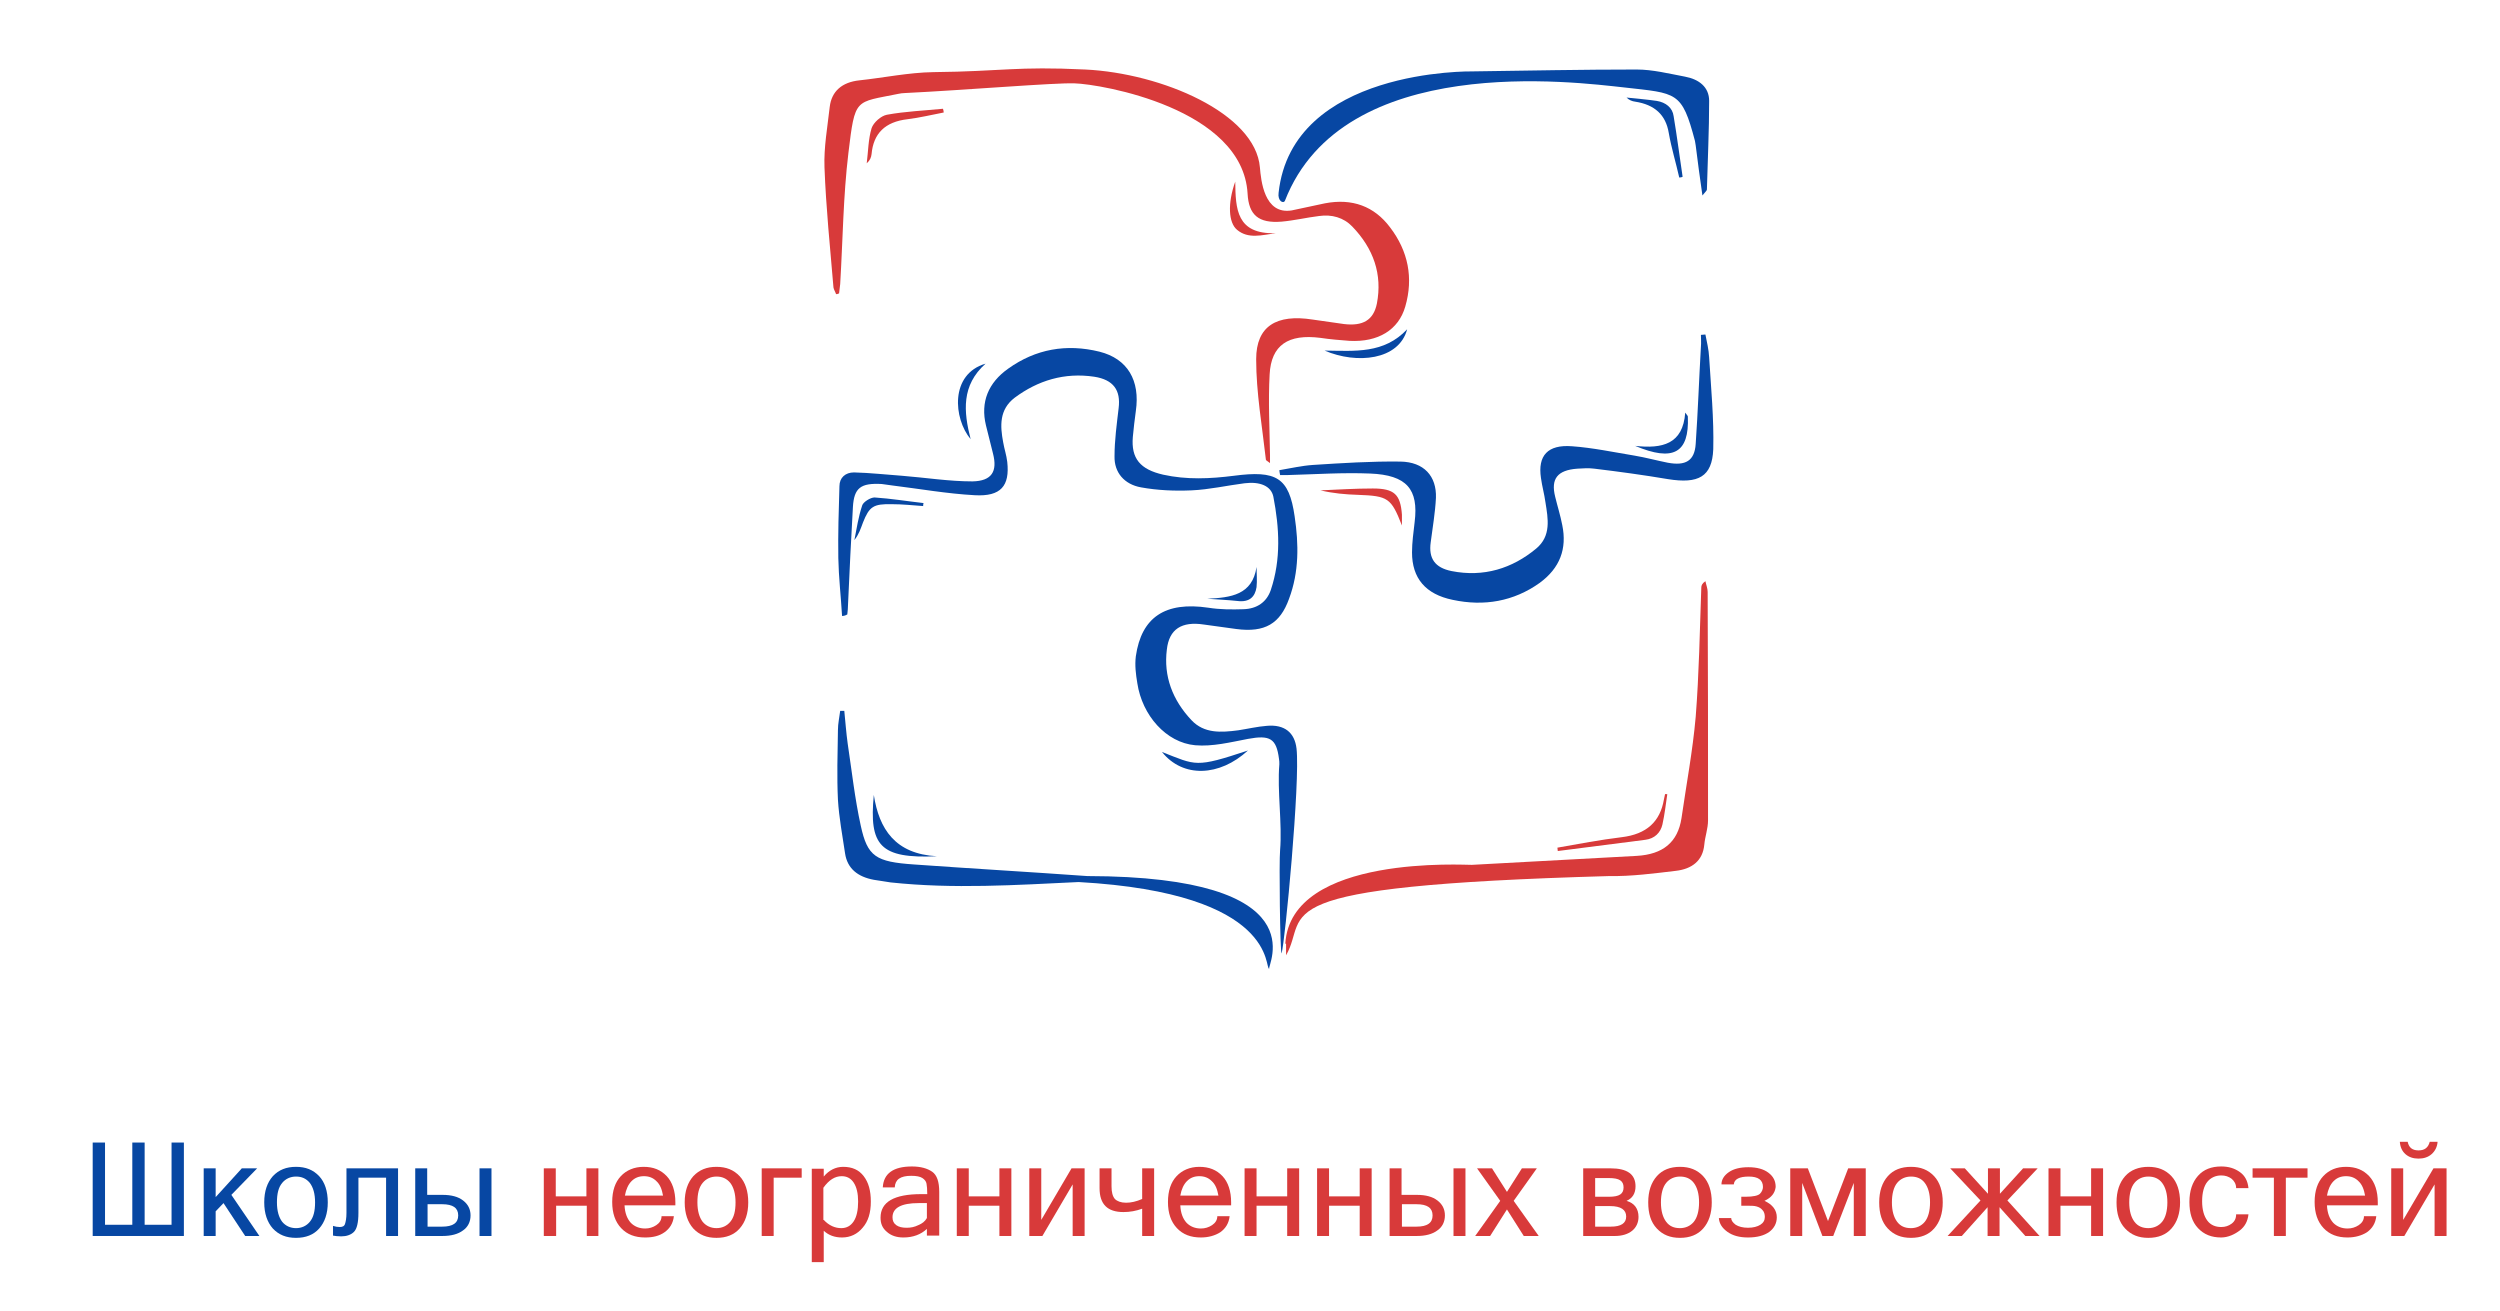 <?xml version="1.0" encoding="UTF-8"?> <!-- Generator: Adobe Illustrator 26.0.1, SVG Export Plug-In . SVG Version: 6.00 Build 0) --> <svg xmlns="http://www.w3.org/2000/svg" xmlns:xlink="http://www.w3.org/1999/xlink" id="Слой_1" x="0px" y="0px" viewBox="0 0 668.9 350.8" style="enable-background:new 0 0 668.9 350.8;" xml:space="preserve"> <style type="text/css"> .st0{fill:#0747A3;} .st1{fill:#D83A3A;} </style> <g> <path class="st0" d="M225.3,164.8c-0.3-5.2-0.9-10.3-1-15.5c-0.1-6.4,0.1-12.8,0.3-19.2c0-2.3,1.6-3.7,3.9-3.7 c4.3,0.1,8.6,0.6,12.9,0.9c6.3,0.5,12.5,1.5,18.8,1.5c5.2-0.1,6.7-2.7,5.5-7.4c-0.6-2.5-1.3-5.1-1.9-7.6c-1.5-6.2,0.6-11.4,6-15.2 c7.3-5.2,15.5-6.7,24.4-4.5c7.5,1.9,10.9,7.7,9.7,15.9c-0.3,2.3-0.6,4.6-0.8,6.9c-0.5,5.8,2,8.7,8.1,10.1 c6.3,1.4,12.6,1.1,18.9,0.3c11.4-1.5,14.8,0.4,16.3,10.9c1.1,7.4,1.2,14.8-1.5,22c-2.4,6.7-6.5,9.1-14.1,8.1 c-2.9-0.4-5.8-0.8-8.7-1.2c-5.9-0.9-9.3,1.2-9.9,6.7c-0.9,7.1,1.5,13.5,6.6,18.9c3.4,3.6,7.9,3.3,12.5,2.7c2.6-0.4,5.1-1,7.7-1.2 c4.7-0.4,7.4,1.8,7.9,6.1c1,8.8-3.1,51.9-4,54.8c-0.4-0.1-0.7-24.8-0.4-27.6c0.6-7.2-0.8-15.8-0.2-23c0-0.5,0-1-0.1-1.5 c-0.7-5.4-2.4-6.4-8.3-5.3c-4.7,0.9-9.5,2.1-14.1,1.7c-7.8-0.7-14.2-8-15.5-16.6c-0.4-2.4-0.7-4.8-0.4-7.2 c1.5-10.5,7.9-14.7,19.4-13c3.1,0.5,6.3,0.5,9.4,0.4c3.6-0.1,6.2-1.9,7.3-5.1c2.8-8.3,2.3-16.7,0.7-25c-0.6-2.9-3.6-4.1-7.7-3.6 c-4.7,0.6-9.5,1.7-14.2,1.9c-4.5,0.2-9.1,0-13.5-0.8c-4.5-0.8-7.2-4-7.1-8.3c0-4.3,0.6-8.6,1.1-12.9c0.6-4.8-1.4-7.6-6.5-8.4 c-8-1.2-15.1,1-21.3,5.6c-4.2,3.2-3.9,7.6-3.1,11.9c0.3,1.8,0.9,3.5,1.1,5.3c0.7,6.4-1.7,9.3-8.7,8.9c-7.4-0.4-14.7-1.7-22-2.6 c-1-0.1-1.9-0.3-2.9-0.4c-5.6-0.3-7.4,1-7.7,6.2c-0.5,8.6-0.9,17.2-1.3,25.9c0,0.9-0.1,1.9-0.2,2.8 C226,164.8,225.6,164.8,225.3,164.8z"></path> <path class="st1" d="M223.7,78.7c-0.2-0.6-0.6-1.2-0.7-1.8c-0.9-10.7-2-21.4-2.4-32.1c-0.2-5.4,0.8-10.8,1.4-16.2 c0.5-4.2,3.3-6.6,7.9-7.1c6.6-0.7,13.2-2.1,19.8-2.2c18.7-0.2,22-1.6,40.7-0.7c20.4,1,45.5,11.7,46.7,26.2 c0.3,3.4,1.1,12.7,8.5,11.5c3-0.6,5.9-1.3,8.9-1.9c7.3-1.4,13.2,0.8,17.4,6.4c4.9,6.4,6.3,13.6,4.1,21.2c-1.8,6.3-7.3,9.6-14.9,9.2 c-2.6-0.2-5.2-0.4-7.8-0.8c-8.6-1.1-13.2,1.9-13.6,9.8c-0.4,7.2,0,14.4,0.1,21.6c0,0.6,0,1.1,0,2.1c-0.6-0.5-1.1-0.7-1.1-0.9 c-1-9-2.6-17.9-2.6-26.9c0-8.9,5.5-12.1,15.1-10.6c2.8,0.4,5.6,0.8,8.4,1.2c5,0.6,7.9-1,8.8-5.5c1.5-7.8-0.9-14.7-6.6-20.6 c-2.3-2.4-5.5-3.3-8.9-2.8c-3.3,0.4-6.6,1.2-10,1.5c-6.2,0.5-8.8-1.8-9.1-7.5c-1.3-22.8-39.2-29.3-46.3-29.5 c-5.2-0.2-29.1,1.8-45.5,2.6c-0.5,0-1.1,0.1-1.6,0.2c-11.7,2.4-11.6,0.9-13.4,15.8c-1.4,11.6-1.5,23.4-2.2,35.1 c-0.1,0.8-0.2,1.7-0.3,2.5C224.1,78.7,223.9,78.7,223.7,78.7z"></path> <path class="st0" d="M342.3,125.8c3-0.5,6-1.2,9-1.4c7.8-0.5,15.6-1,23.4-0.9c6.3,0.1,9.7,3.9,9.5,9.7c-0.2,4-0.9,8-1.4,11.9 c-0.6,4.3,1.1,6.8,5.6,7.7c8.6,1.7,16.2-0.7,22.6-6c4.1-3.4,3.2-8,2.5-12.4c-0.3-2.2-0.9-4.3-1.2-6.5c-0.9-6,1.8-9,8.3-8.5 c5.6,0.4,11.2,1.6,16.7,2.5c3,0.5,5.9,1.3,8.9,1.9c4.8,0.9,7.2-0.5,7.5-5c0.6-8.7,0.9-17.4,1.4-26.1c0.1-1,0-2.1,0-3.1 c0.4,0,0.8-0.1,1.2-0.1c0.4,2,0.9,4.1,1,6.1c0.5,8.2,1.3,16.4,1.1,24.6c-0.3,7.4-4,9.3-12.1,8c-6.5-1.1-13.1-2-19.7-2.8 c-1.5-0.2-3.1-0.1-4.6,0c-5.3,0.4-7.1,2.7-5.9,7.5c0.6,2.5,1.4,5,1.9,7.6c1.3,6.3-0.6,11.5-6.1,15.5c-6.9,4.9-14.8,6.3-23.2,4.5 c-7.3-1.5-10.9-5.8-10.9-12.7c0-2.7,0.4-5.4,0.7-8.1c1.1-8.8-2.1-12.6-11.9-13c-7.3-0.3-14.6,0.2-21.9,0.4c-0.7,0-1.5,0-2.2,0 C342.4,126.5,342.3,126.1,342.3,125.8z"></path> <path class="st1" d="M343.9,252.5c1.4-24.1,48.8-21,49.9-21.1c14.7-0.8,29.4-1.6,44.1-2.4c7-0.4,11-3.6,12-10.1 c1.3-9,3-18,3.8-27.1c0.9-11.5,1.1-23.1,1.5-34.6c0-0.5,0.2-1.1,1.1-1.7c0.2,1,0.6,1.9,0.6,2.9c0.1,20.4,0.1,40.8,0.1,61.1 c0,2.2-0.8,4.3-1,6.5c-0.4,4.3-3.3,6.5-7.6,7c-5.9,0.7-11.9,1.5-17.9,1.4c-95.3,2.7-79.9,9.9-86.4,21.2V252.5z"></path> <path class="st0" d="M225.9,190.2c0.3,2.9,0.5,5.8,0.9,8.7c1.1,7.3,1.9,14.7,3.5,22c1.8,8.3,4,9.7,14.3,10.4 c15.4,1.1,30.9,2,46.3,3.1c62.3,0.1,48,24.1,48.7,24.8c-1.4,0.2,2.6-20.2-51-23.2c-16.8,0.8-33.5,1.9-50.3,0.1 c-1.5-0.2-3-0.5-4.5-0.7c-4.3-0.8-7.1-3-7.7-7.1c-0.7-4.7-1.6-9.5-1.9-14.3c-0.3-6.2-0.1-12.4,0-18.7c0-1.7,0.4-3.4,0.6-5.1 C225.3,190.2,225.6,190.2,225.9,190.2z"></path> <path class="st0" d="M455.5,52.3c-0.7-5-1.3-9.2-1.8-13.4c-0.1-0.4-0.1-0.8-0.2-1.2c-3.5-13.3-4.8-12.7-18.9-14.3 c-13-1.4-75.2-9.7-90.8,30.3c-0.4,0.9-2,0.1-1.7-2.1c3.6-33.3,51.5-32.5,52-32.5c14.6-0.2,29.2-0.5,43.8-0.5 c4.3,0,8.6,1.1,12.9,1.9c3.8,0.7,6.5,2.8,6.5,6.5c0,7.9-0.4,15.8-0.6,23.7C456.7,51,456.3,51.3,455.5,52.3z"></path> <path class="st1" d="M446.1,212.5c-0.4,2.7-0.7,5.4-1.3,8.1c-0.5,2.2-2.1,3.8-4.6,4.1c-7.8,1-15.6,2-23.4,3c0-0.3-0.1-0.6-0.1-0.9 c5.7-1,11.4-2.1,17.2-2.8c6.7-0.8,10.3-4.2,11.3-10.1c0.1-0.5,0.2-0.9,0.3-1.4C445.6,212.4,445.9,212.5,446.1,212.5z"></path> <path class="st1" d="M252.5,30.1c-3.2,0.6-6.4,1.4-9.7,1.8c-6,0.7-9.1,3.8-9.6,9.3c-0.1,0.9-0.4,1.7-1.3,2.5 c0.4-3.1,0.4-6.4,1.3-9.4c0.5-1.5,2.5-3.3,4.1-3.6c4.9-0.9,10-1.1,15-1.6C252.4,29.4,252.5,29.8,252.5,30.1z"></path> <path class="st0" d="M233.8,212.7c1.4,9.1,5.7,15.8,16.9,16.4C235.4,229.8,232.5,226.2,233.8,212.7z"></path> <path class="st0" d="M449.3,47.5c-0.9-4-2.1-7.9-2.8-11.9c-0.8-4.9-3.8-7.6-9-8.4c-0.8-0.1-1.6-0.4-2.3-1.1 c2.7,0.3,5.4,0.5,8.1,0.9c2.4,0.4,4.2,1.8,4.5,4.1c0.9,5.4,1.6,10.8,2.4,16.2C450,47.4,449.7,47.5,449.3,47.5z"></path> <path class="st1" d="M375.1,140.6c-2.9-7.4-3.7-7.9-11.8-8.2c-3.3-0.1-6.7-0.4-10-1.2c4.7-0.2,9.3-0.5,14-0.5c5.8,0,7.4,1.6,7.8,7 C375.1,138.4,375.1,139.1,375.1,140.6z"></path> <path class="st0" d="M376.5,88.1c-2.2,8.3-13.5,9.4-22.1,5.7C362.6,93.9,370.3,94.7,376.5,88.1z"></path> <path class="st0" d="M310.9,201.2c9.2,3.6,8.9,4.3,23-0.4C326.3,207.8,316.5,208.2,310.9,201.2z"></path> <path class="st0" d="M263.7,97.3c-6.5,5.8-5.9,12.8-4,20.2C255.1,112,254.1,100.1,263.7,97.3z"></path> <path class="st1" d="M330.5,48.6c0.1,7.3,0.3,14.1,10.8,13.8c-3.7,0.5-7.3,1.6-10.3-0.9C328.7,59.6,328.4,54.5,330.5,48.6z"></path> <path class="st0" d="M247,135.4c-2.8-0.2-5.6-0.5-8.4-0.5c-4.9-0.1-6,0.6-7.7,4.9c-0.6,1.6-1.1,3.2-2.3,4.7 c0.6-3.1,1.1-6.3,2.1-9.3c0.3-0.9,2.2-2.1,3.3-2.1c4.4,0.3,8.7,1,13.1,1.5C247,134.9,247,135.2,247,135.4z"></path> <path class="st0" d="M437.5,119.3c7.2,0.8,12.8-0.4,13.4-8.9c0.6,0.8,0.7,0.9,0.7,1.1C452,121.2,447.7,123.6,437.5,119.3z"></path> <path class="st0" d="M323,160.2c6.3-0.3,12.1-1,13.2-8.5c0,1.8,0.2,3.6,0,5.4c-0.4,2.6-1.9,4.1-5.1,3.7 C328.3,160.5,325.6,160.4,323,160.2z"></path> </g> <g> <path class="st0" d="M24.8,330.7v-25h3.3v22h7.3v-22h3.3v22h7.2v-22h3.3v25H24.8z"></path> <path class="st0" d="M69.4,330.7h-3.8l-5.8-8.8l-2.1,2.2v6.6h-3.2v-18.1h3.2v7.7l7-7.7h4.1l-6.9,7.1L69.4,330.7z"></path> <path class="st0" d="M79.2,312.2c2.6,0,4.6,0.8,6.2,2.5c1.5,1.6,2.3,4,2.3,7c0,3-0.8,5.3-2.3,7c-1.5,1.7-3.6,2.5-6.2,2.5 c-2.6,0-4.6-0.8-6.2-2.5c-1.5-1.7-2.3-4-2.3-7c0-3,0.8-5.3,2.3-7C74.6,313,76.6,312.2,79.2,312.2z M79.2,328.6 c1.5,0,2.8-0.6,3.7-1.7c1-1.2,1.4-2.9,1.4-5.2c0-2.3-0.5-4-1.4-5.2c-1-1.2-2.2-1.7-3.7-1.7s-2.8,0.6-3.7,1.7 c-1,1.2-1.4,2.9-1.4,5.2c0,2.3,0.5,4,1.4,5.2C76.4,328,77.7,328.6,79.2,328.6z"></path> <path class="st0" d="M92.7,312.6h13.8v18.1h-3.2v-15.6h-7.4v9.4c0,2.6-0.4,4.3-1.2,5.1c-0.8,0.8-2,1.2-3.4,1.2 c-0.9,0-1.6-0.1-2.2-0.2v-2.6c0.6,0.2,1.2,0.3,1.8,0.3c0.7,0,1.2-0.2,1.4-0.8s0.4-1.5,0.4-3V312.6z"></path> <path class="st0" d="M114.4,319.7h4c2.4,0,4.2,0.5,5.5,1.5c1.3,1,2,2.3,2,4c0,1.7-0.7,3.1-2,4c-1.3,1-3.2,1.5-5.5,1.5h-7.3v-18.1 h3.2V319.7z M114.4,328.2h3.9c2.9,0,4.3-1,4.3-3c0-2-1.4-3-4.3-3h-3.9V328.2z M131.5,330.7h-3.2v-18.1h3.2V330.7z"></path> <path class="st1" d="M145.5,330.7v-18.1h3.2v7.5h8.2v-7.5h3.2v18.1H157v-8.1h-8.2v8.1H145.5z"></path> <path class="st1" d="M172.6,331.1c-2.7,0-4.8-0.8-6.4-2.5c-1.6-1.7-2.4-4-2.4-7c0-3,0.8-5.3,2.3-6.9s3.6-2.5,6.1-2.5 c2.6,0,4.6,0.8,6.2,2.5c1.5,1.6,2.3,4,2.3,7v0.8h-13.6c0.1,2.1,0.7,3.6,1.7,4.7c1,1,2.3,1.5,3.8,1.5c1.1,0,2.1-0.3,3-0.9 s1.4-1.4,1.4-2.4h3.3c-0.2,1.9-1.1,3.3-2.5,4.3S174.7,331.1,172.6,331.1z M177.4,319.9c-0.3-1.7-0.8-3-1.8-3.9 c-0.9-0.9-2-1.3-3.3-1.3c-1.3,0-2.4,0.4-3.3,1.3c-0.9,0.9-1.5,2.2-1.8,3.9H177.4z"></path> <path class="st1" d="M191.7,312.2c2.6,0,4.6,0.8,6.2,2.5c1.5,1.6,2.3,4,2.3,7c0,3-0.8,5.3-2.3,7c-1.5,1.7-3.6,2.5-6.2,2.5 c-2.6,0-4.6-0.8-6.2-2.5c-1.5-1.7-2.3-4-2.3-7c0-3,0.8-5.3,2.3-7C187.1,313,189.1,312.2,191.7,312.2z M191.7,328.6 c1.5,0,2.8-0.6,3.7-1.7c1-1.2,1.4-2.9,1.4-5.2c0-2.3-0.5-4-1.4-5.2c-1-1.2-2.2-1.7-3.7-1.7s-2.8,0.6-3.7,1.7 c-1,1.2-1.4,2.9-1.4,5.2c0,2.3,0.5,4,1.4,5.2C188.9,328,190.2,328.6,191.7,328.6z"></path> <path class="st1" d="M207,315.1v15.6h-3.2v-18.1h10.7v2.5H207z"></path> <path class="st1" d="M220.4,314.8c1.4-1.7,3.2-2.6,5.2-2.6c2.4,0,4.2,0.8,5.5,2.5s1.9,3.9,1.9,6.8c0,3-0.7,5.3-2.2,7 c-1.4,1.7-3.3,2.6-5.5,2.6c-2,0-3.6-0.6-4.9-1.8v8.4h-3.2v-25h3.2V314.8z M220.4,326.4c1.4,1.5,3,2.2,4.7,2.2 c1.4,0,2.5-0.6,3.3-1.8s1.2-3,1.2-5.3c0-2.2-0.4-3.9-1.2-5.1c-0.8-1.2-1.9-1.7-3.2-1.7c-1.8,0-3.4,1-4.9,3.1V326.4z"></path> <path class="st1" d="M248,328.8c-1.6,1.5-3.7,2.3-6.3,2.3c-1.8,0-3.3-0.5-4.4-1.5c-1.2-1-1.7-2.2-1.7-3.8c0-4.2,3.6-6.3,10.9-6.3 h1.6c0-1.3-0.1-2.2-0.2-2.8c-0.1-0.6-0.5-1.1-1.1-1.5s-1.6-0.6-3-0.6c-2.9,0-4.3,1-4.4,3.1h-3.2c0.2-3.7,2.8-5.6,7.8-5.6 c2.3,0,4.1,0.5,5.4,1.4s1.9,2.7,1.9,5.4v11.7H248V328.8z M248,325.9v-4h-2.2c-4.7,0-7,1.3-7,3.8c0,0.9,0.3,1.6,1,2.1 c0.7,0.5,1.6,0.7,2.8,0.7c1.1,0,2.1-0.2,3.1-0.7C246.7,327.4,247.5,326.8,248,325.9z"></path> <path class="st1" d="M256,330.7v-18.1h3.2v7.5h8.2v-7.5h3.2v18.1h-3.2v-8.1h-8.2v8.1H256z"></path> <path class="st1" d="M275.4,330.7v-18.1h3.2v13.8l8.1-13.8h3.5v18.1H287v-13.8l-8.1,13.8H275.4z"></path> <path class="st1" d="M294.2,317.9v-5.3h3.2v4.8c0,1.6,0.3,2.7,0.9,3.4c0.6,0.6,1.6,1,3,1c1.3,0,2.7-0.3,4.3-1v-8.2h3.2v18.1h-3.2 v-7.3c-1.6,0.6-3.3,0.9-5,0.9C296.3,324.3,294.2,322.2,294.2,317.9z"></path> <path class="st1" d="M321.3,331.1c-2.7,0-4.8-0.8-6.4-2.5c-1.6-1.7-2.4-4-2.4-7c0-3,0.8-5.3,2.3-6.9s3.6-2.5,6.1-2.5 c2.6,0,4.6,0.8,6.2,2.5c1.5,1.6,2.3,4,2.3,7v0.8h-13.6c0.1,2.1,0.7,3.6,1.7,4.7c1,1,2.3,1.5,3.8,1.5c1.1,0,2.1-0.3,3-0.9 c0.9-0.6,1.4-1.4,1.4-2.4h3.3c-0.2,1.9-1.1,3.3-2.5,4.3C325.1,330.6,323.3,331.1,321.3,331.1z M326,319.9c-0.3-1.7-0.8-3-1.8-3.9 c-0.9-0.9-2-1.3-3.3-1.3c-1.3,0-2.4,0.4-3.3,1.3c-0.9,0.9-1.5,2.2-1.8,3.9H326z"></path> <path class="st1" d="M333,330.7v-18.1h3.2v7.5h8.2v-7.5h3.2v18.1h-3.2v-8.1h-8.2v8.1H333z"></path> <path class="st1" d="M352.4,330.7v-18.1h3.2v7.5h8.2v-7.5h3.2v18.1h-3.2v-8.1h-8.2v8.1H352.4z"></path> <path class="st1" d="M375.1,319.7h4c2.4,0,4.2,0.5,5.5,1.5c1.3,1,2,2.3,2,4c0,1.7-0.7,3.1-2,4c-1.3,1-3.2,1.5-5.5,1.5h-7.3v-18.1 h3.2V319.7z M375.1,328.2h3.9c2.9,0,4.3-1,4.3-3c0-2-1.4-3-4.3-3h-3.9V328.2z M392.1,330.7h-3.2v-18.1h3.2V330.7z"></path> <path class="st1" d="M411.7,330.7h-4l-4.5-7.1l-4.5,7.1h-4l6.7-9.4l-6.2-8.7h4l4,6.3l4-6.3h4l-6.2,8.7L411.7,330.7z"></path> <path class="st1" d="M432.1,330.7h-8.5v-18.1h7.3c4.5,0,6.7,1.6,6.7,4.8c0,1.9-0.8,3.2-2.4,3.9c2.1,0.6,3.2,2.1,3.2,4.3 c0,1.5-0.6,2.8-1.7,3.7S434,330.7,432.1,330.7z M426.8,315.1v5.1h3.8c1.3,0,2.3-0.2,2.9-0.6c0.6-0.4,0.9-1,0.9-1.9 c0-0.9-0.3-1.5-0.9-1.9c-0.6-0.4-1.6-0.6-3.1-0.6H426.8z M426.8,322.7v5.5h4.2c2.7,0,4.1-0.9,4.1-2.7c0-1.8-1.4-2.8-4.3-2.8H426.8z "></path> <path class="st1" d="M449.5,312.2c2.6,0,4.6,0.8,6.2,2.5c1.5,1.6,2.3,4,2.3,7c0,3-0.8,5.3-2.3,7c-1.5,1.7-3.6,2.5-6.2,2.5 c-2.6,0-4.6-0.8-6.2-2.5s-2.3-4-2.3-7c0-3,0.8-5.3,2.3-7S446.9,312.2,449.5,312.2z M449.5,328.6c1.5,0,2.8-0.6,3.7-1.7 s1.4-2.9,1.4-5.2c0-2.3-0.5-4-1.4-5.2s-2.2-1.7-3.7-1.7s-2.8,0.6-3.7,1.7s-1.4,2.9-1.4,5.2c0,2.3,0.5,4,1.4,5.2 S447.9,328.6,449.5,328.6z"></path> <path class="st1" d="M472.1,321.3c2.2,1,3.3,2.5,3.3,4.4c0,1.6-0.7,2.9-2,3.9c-1.4,1-3.3,1.5-5.7,1.5c-2.3,0-4.1-0.5-5.5-1.5 s-2.2-2.2-2.3-3.7h3.3c0,0.6,0.4,1.2,1.2,1.8c0.8,0.5,1.9,0.8,3.3,0.8c1.4,0,2.5-0.3,3.3-0.8c0.8-0.5,1.2-1.2,1.2-2.1 c0-0.7-0.2-1.4-0.6-1.8c-0.4-0.5-0.9-0.8-1.6-1c-0.6-0.2-1.6-0.2-2.9-0.2h-1.2v-2.4h1.2c2,0,3.3-0.3,3.8-0.8 c0.5-0.5,0.8-1.2,0.8-1.8c0-1.9-1.3-2.8-3.8-2.8c-2.5,0-3.9,0.7-4,2.1h-3.3c0-1.3,0.7-2.4,2-3.3c1.3-0.9,3.1-1.3,5.2-1.3 c2.3,0,4.1,0.5,5.4,1.5c1.3,1,1.9,2.2,1.9,3.8C474.9,319.2,474,320.4,472.1,321.3z"></path> <path class="st1" d="M479,330.7v-18.1h4.7l5.4,14.1l5.4-14.1h4.7v18.1H496v-14.2l-5.5,14.2h-2.9l-5.4-14.2v14.2H479z"></path> <path class="st1" d="M511.3,312.2c2.6,0,4.6,0.8,6.2,2.5c1.5,1.6,2.3,4,2.3,7c0,3-0.8,5.3-2.3,7c-1.5,1.7-3.6,2.5-6.2,2.5 c-2.6,0-4.6-0.8-6.2-2.5s-2.3-4-2.3-7c0-3,0.8-5.3,2.3-7S508.7,312.2,511.3,312.2z M511.3,328.6c1.5,0,2.8-0.6,3.7-1.7 s1.4-2.9,1.4-5.2c0-2.3-0.5-4-1.4-5.2s-2.2-1.7-3.7-1.7s-2.8,0.6-3.7,1.7s-1.4,2.9-1.4,5.2c0,2.3,0.5,4,1.4,5.2 S509.7,328.6,511.3,328.6z"></path> <path class="st1" d="M545.7,330.7h-3.8L535,323v7.7h-3.2V323l-6.9,7.7h-3.8l8.8-9.5l-8.1-8.6h3.9l6.2,6.8v-6.8h3.2v6.8l6.2-6.8h3.9 l-8.1,8.6L545.7,330.7z"></path> <path class="st1" d="M548.1,330.7v-18.1h3.2v7.5h8.2v-7.5h3.2v18.1h-3.2v-8.1h-8.2v8.1H548.1z"></path> <path class="st1" d="M574.8,312.2c2.6,0,4.6,0.8,6.2,2.5c1.5,1.6,2.3,4,2.3,7c0,3-0.8,5.3-2.3,7c-1.5,1.7-3.6,2.5-6.2,2.5 c-2.6,0-4.6-0.8-6.2-2.5s-2.3-4-2.3-7c0-3,0.8-5.3,2.3-7S572.3,312.2,574.8,312.2z M574.8,328.6c1.5,0,2.8-0.6,3.7-1.7 s1.4-2.9,1.4-5.2c0-2.3-0.5-4-1.4-5.2s-2.2-1.7-3.7-1.7s-2.8,0.6-3.7,1.7s-1.4,2.9-1.4,5.2c0,2.3,0.5,4,1.4,5.2 S573.3,328.6,574.8,328.6z"></path> <path class="st1" d="M594.3,331.1c-2.6,0-4.6-0.8-6.2-2.5s-2.3-4-2.3-7c0-3,0.8-5.3,2.3-7s3.6-2.5,6.2-2.5c2,0,3.6,0.5,5,1.5 s2.1,2.4,2.3,4.3h-3.3c0-1.1-0.5-1.9-1.2-2.5c-0.8-0.6-1.7-0.9-2.8-0.9c-1.5,0-2.8,0.6-3.7,1.7s-1.4,2.9-1.4,5.2 c0,2.3,0.5,4,1.4,5.2s2.2,1.7,3.7,1.7c1.1,0,2-0.3,2.8-0.9c0.8-0.6,1.2-1.4,1.2-2.5h3.3c-0.2,1.9-1,3.3-2.3,4.3 S596.2,331.1,594.3,331.1z"></path> <path class="st1" d="M602.7,315.1v-2.5h14.7v2.5h-5.8v15.6h-3.2v-15.6H602.7z"></path> <path class="st1" d="M628.1,331.1c-2.7,0-4.8-0.8-6.4-2.5c-1.6-1.7-2.4-4-2.4-7c0-3,0.8-5.3,2.3-6.9c1.6-1.7,3.6-2.5,6.1-2.5 c2.6,0,4.6,0.8,6.2,2.5c1.5,1.6,2.3,4,2.3,7v0.8h-13.6c0.1,2.1,0.7,3.6,1.7,4.7c1,1,2.3,1.5,3.8,1.5c1.1,0,2.1-0.3,3-0.9 c0.9-0.6,1.4-1.4,1.4-2.4h3.3c-0.2,1.9-1.1,3.3-2.5,4.3C631.9,330.6,630.1,331.1,628.1,331.1z M632.8,319.9c-0.3-1.7-0.8-3-1.8-3.9 c-0.9-0.9-2-1.3-3.3-1.3c-1.3,0-2.4,0.4-3.3,1.3c-0.9,0.9-1.5,2.2-1.8,3.9H632.8z"></path> <path class="st1" d="M639.8,330.7v-18.1h3.2v13.8l8.1-13.8h3.5v18.1h-3.2v-13.8l-8.1,13.8H639.8z M652.2,305.5 c-0.1,1.4-0.7,2.5-1.6,3.3c-0.9,0.8-2.1,1.2-3.5,1.2c-1.4,0-2.6-0.4-3.5-1.2c-0.9-0.8-1.4-1.9-1.5-3.3h2.1c0.3,1.5,1.2,2.3,2.9,2.3 c1.7,0,2.6-0.8,3-2.3H652.2z"></path> </g> </svg> 
